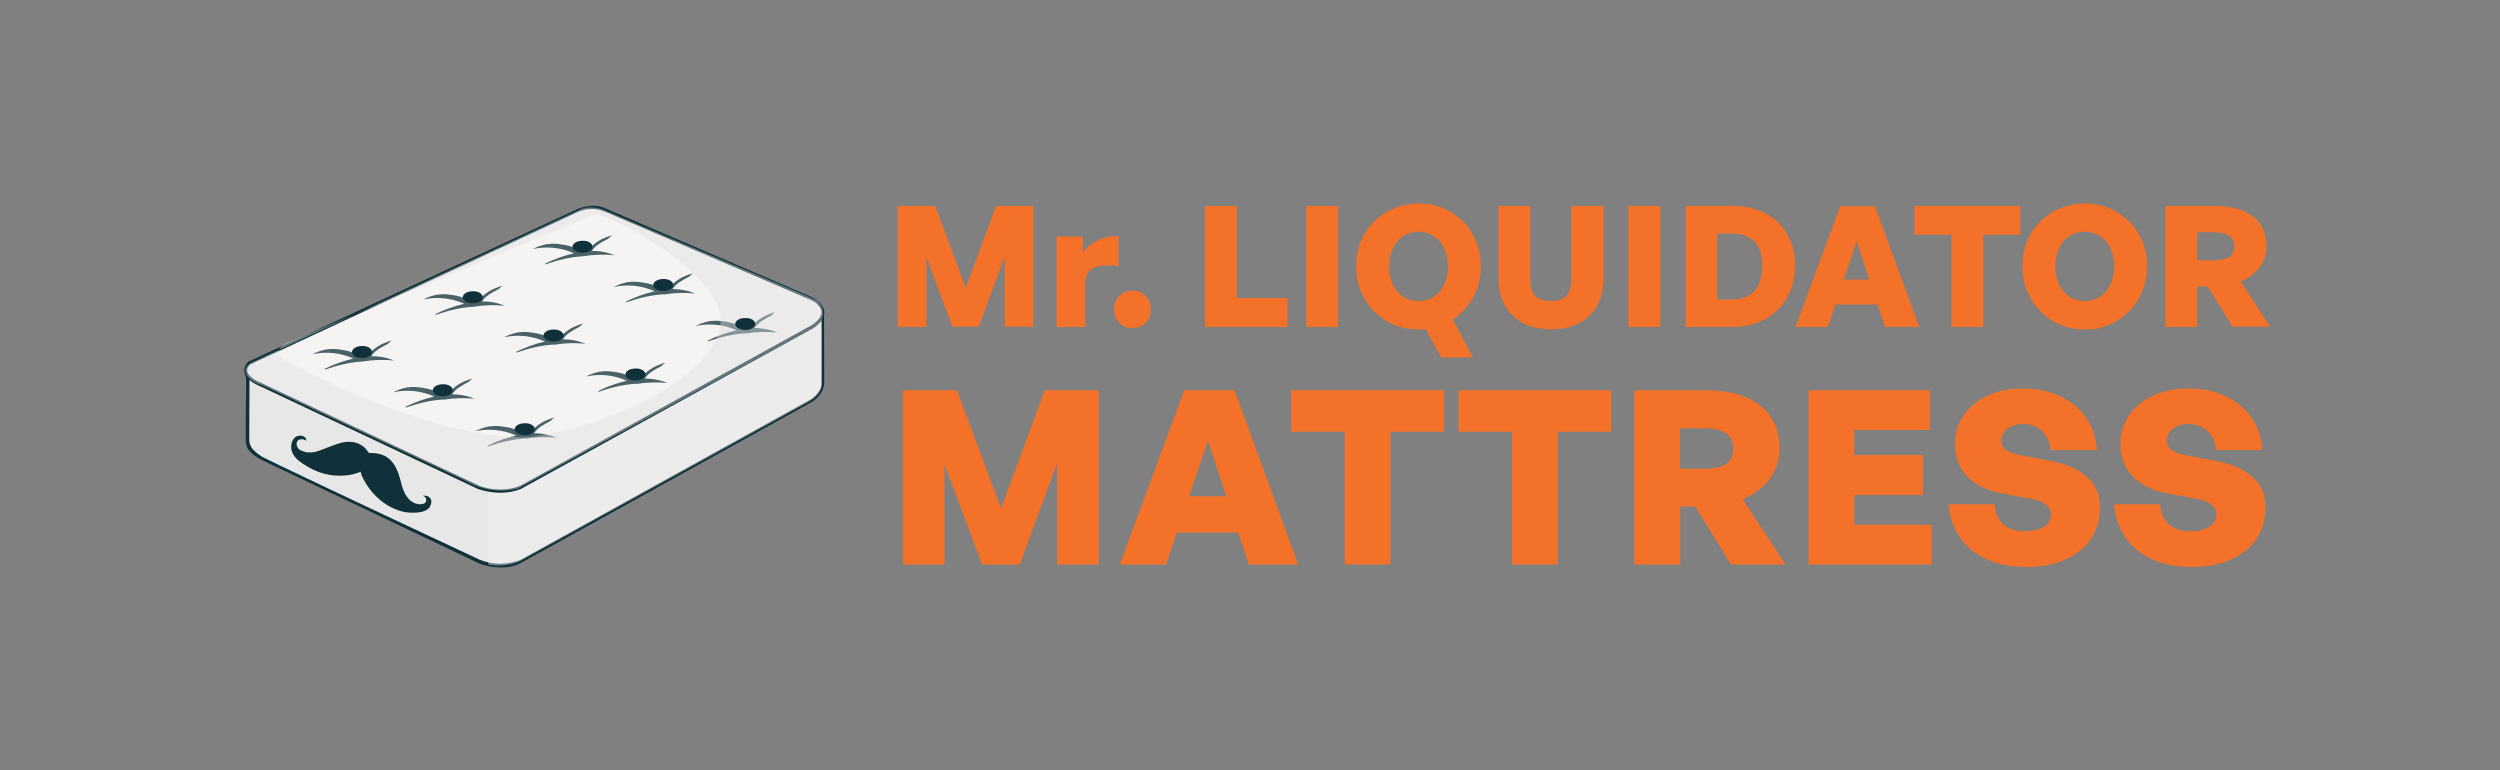 <svg xml:space="preserve" style="enable-background:new 0 0 1000 308.2;" viewBox="0 0 1000 308.2" y="0px" x="0px" xmlns:xlink="http://www.w3.org/1999/xlink" xmlns="http://www.w3.org/2000/svg" id="Layer_1" version="1.1">
<rect x="0" y="0" width="1000" height="308.2" fill="#808080" stroke="none"/>
<style type="text/css">
	.st0{fill:#FFFFFF;}
	.st1{fill:#10313A;}
	.st2{fill:#F1F2F2;}
	.st3{fill:#F37128;}
	.st4{fill:#E7E7E7;}
	.st5{opacity:0.4;fill:#F5F4F3;}
	.st6{fill:#F5F4F3;}
	.st7{fill:#496268;}
	.st8{opacity:0.4;fill:#DFDFDF;}
	.st9{fill:#815834;}
	.st10{fill:#5B3616;}
	.st11{fill:#B77C49;}
	.st12{opacity:0.5;}
</style>
<g>
	<g>
		<path d="M381,130.8l-10.4-27.9v27.9h-11.5V82.4h15l12.2,32.8l12.1-32.8h15v48.3h-11.5v-28.2l-10.4,28.2H381z" class="st3"></path>
		<path d="M434.1,114.1v16.7h-11.5V94.6h10.6v6.4c1.4-2.1,3.4-3.7,6-4.9c2.6-1.2,5.4-1.7,8.2-1.7v12
			c-2.7-0.3-5-0.3-7-0.1c-2,0.2-3.5,0.9-4.6,2.1C434.7,109.4,434.1,111.4,434.1,114.1z" class="st3"></path>
		<path d="M460.3,123.8c0,2.2-0.7,3.9-2,5.3s-3.1,2.1-5.3,2.1c-2.2,0-3.9-0.7-5.3-2.1c-1.4-1.4-2.1-3.1-2.1-5.3
			c0-2.2,0.7-4,2.1-5.4c1.4-1.4,3.1-2.1,5.3-2.1c2.2,0,3.9,0.7,5.3,2.1C459.6,119.8,460.3,121.6,460.3,123.8z" class="st3"></path>
		<path d="M515.1,130.8H482V82.4h12.7v36.8h20.3V130.8z" class="st3"></path>
		<path d="M535.2,130.8h-12.7V82.4h12.7V130.8z" class="st3"></path>
		<path d="M567.4,131.8c-3.5,0-6.8-0.6-9.8-1.9c-3-1.2-5.6-3-7.9-5.3c-2.3-2.3-4-4.9-5.3-8c-1.3-3.1-1.9-6.5-1.9-10.1
			s0.6-7,1.9-10.1c1.3-3.1,3.1-5.7,5.3-7.9c2.3-2.2,4.9-4,7.9-5.2c3-1.2,6.3-1.9,9.8-1.9c3.5,0,6.8,0.6,9.8,1.9c3,1.2,5.7,3,7.9,5.2
			c2.3,2.2,4,4.9,5.3,7.9c1.3,3.1,1.9,6.4,1.9,10.1s-0.6,7.1-1.9,10.1c-1.3,3.1-3.1,5.7-5.3,8c-2.3,2.3-4.9,4-7.9,5.3
			C574.1,131.2,570.9,131.8,567.4,131.8z M567.4,120.4c1.9,0,3.6-0.4,5-1.1c1.5-0.7,2.7-1.7,3.7-3c1-1.3,1.8-2.8,2.3-4.4
			c0.5-1.7,0.8-3.5,0.8-5.4c0-1.9-0.3-3.7-0.8-5.3c-0.5-1.7-1.3-3.1-2.3-4.4c-1-1.3-2.3-2.2-3.7-3c-1.5-0.7-3.2-1.1-5-1.1
			c-1.9,0-3.6,0.4-5,1.1c-1.5,0.7-2.7,1.7-3.7,3c-1,1.3-1.8,2.7-2.3,4.4c-0.5,1.7-0.8,3.4-0.8,5.3c0,1.9,0.3,3.7,0.8,5.4
			c0.5,1.7,1.3,3.2,2.3,4.4c1,1.3,2.3,2.3,3.7,3C563.8,120,565.5,120.4,567.4,120.4z M577.8,121.5l11.4,21.5h-12.7l-10-18.2
			L577.8,121.5z" class="st3"></path>
		<path d="M641.4,82.4v29.1c0,3.9-0.8,7.4-2.4,10.4c-1.6,3.1-3.9,5.5-7.1,7.2c-3.1,1.7-6.9,2.6-11.5,2.6
			c-4.6,0-8.4-0.9-11.5-2.6c-3.1-1.8-5.5-4.2-7.1-7.2c-1.6-3.1-2.4-6.5-2.4-10.4V82.4h12.7v29.3c0,1.7,0.2,3.2,0.7,4.5
			c0.5,1.3,1.3,2.4,2.5,3.1c1.2,0.7,2.9,1.1,5,1.1c2.2,0,3.8-0.4,5-1.1c1.2-0.7,2-1.8,2.5-3.1c0.5-1.3,0.7-2.8,0.7-4.5V82.4H641.4z" class="st3"></path>
		<path d="M664.1,130.8h-12.7V82.4h12.7V130.8z" class="st3"></path>
		<path d="M693.1,130.8h-18.8V82.4h18.8c5.1,0,9.5,1,13.3,3c3.7,2,6.6,4.8,8.6,8.4c2,3.6,3,7.7,3,12.5
			c0,4.7-1,8.9-3.1,12.6c-2.1,3.7-5,6.6-8.7,8.7C702.4,129.7,698,130.8,693.1,130.8z M686.9,93.4v26.4h5.4c2.8,0,5.2-0.5,7-1.5
			c1.9-1,3.3-2.5,4.2-4.5c0.9-2,1.4-4.5,1.4-7.5c0-2.9-0.5-5.3-1.4-7.2c-0.9-1.9-2.3-3.3-4.2-4.3c-1.9-1-4.2-1.4-7-1.4H686.9z" class="st3"></path>
		<path d="M754,130.8l-11.3-34.3l-11.6,34.3h-12.9l17.9-48.3h13.9l17.7,48.3H754z M732.4,111.8h20.5l3.3,10H729
			L732.4,111.8z" class="st3"></path>
		<path d="M793.3,130.8h-12.7V93.9h-14.8V82.4h42.3v11.5h-14.8V130.8z" class="st3"></path>
		<path d="M833.9,131.8c-3.5,0-6.8-0.6-9.8-1.9c-3-1.2-5.6-3-7.9-5.3c-2.3-2.3-4-4.9-5.3-8c-1.3-3.1-1.9-6.5-1.9-10.1
			s0.6-7,1.9-10.1c1.3-3.1,3.1-5.7,5.3-7.9c2.3-2.2,4.9-4,7.9-5.2c3-1.2,6.3-1.9,9.8-1.9c3.5,0,6.8,0.6,9.8,1.9c3,1.2,5.7,3,7.9,5.2
			c2.3,2.2,4,4.9,5.3,7.9c1.3,3.1,1.9,6.4,1.9,10.1s-0.6,7.1-1.9,10.1c-1.3,3.1-3.1,5.7-5.3,8c-2.3,2.3-4.9,4-7.9,5.3
			C840.7,131.2,837.4,131.8,833.9,131.8z M833.9,120.4c1.9,0,3.6-0.4,5-1.1c1.5-0.7,2.7-1.7,3.7-3c1-1.3,1.8-2.8,2.3-4.4
			c0.5-1.7,0.8-3.5,0.8-5.4c0-1.9-0.3-3.7-0.8-5.3c-0.5-1.7-1.3-3.1-2.3-4.4c-1-1.3-2.3-2.2-3.7-3c-1.5-0.7-3.2-1.1-5-1.1
			c-1.9,0-3.6,0.4-5,1.1c-1.5,0.7-2.7,1.7-3.7,3c-1,1.3-1.8,2.7-2.3,4.4c-0.5,1.7-0.8,3.4-0.8,5.3c0,1.9,0.3,3.7,0.8,5.4
			c0.5,1.7,1.3,3.2,2.3,4.4c1,1.3,2.3,2.3,3.7,3C830.4,120,832.1,120.4,833.9,120.4z" class="st3"></path>
		<path d="M878.9,130.8h-12.7V82.4H886c6.6,0,11.6,1.4,15.2,4.2c3.6,2.8,5.4,6.8,5.4,11.9c0,3.1-0.9,5.9-2.7,8.3
			c-1.8,2.4-4.3,4.4-7.6,5.8l11.8,18.1H893l-9.9-16.1h-4.2V130.8z M878.9,92.9v11.2h6.5c2.8,0,4.9-0.4,6.3-1.3c1.3-0.9,2-2.3,2-4.2
			c0-1.9-0.7-3.4-2-4.3c-1.3-0.9-3.4-1.4-6.3-1.4H878.9z" class="st3"></path>
		<path d="M392.8,225.8l-15-40.2v40.2h-16.6v-69.7h21.6l17.6,47.3l17.5-47.3h21.6v69.7h-16.6v-40.7l-15,40.7H392.8z" class="st3"></path>
		<path d="M499.5,225.8l-16.3-49.5l-16.8,49.5h-18.5l25.8-69.7h20.1l25.5,69.7H499.5z M468.3,198.5h29.6l4.8,14.5h-39.2
			L468.3,198.5z" class="st3"></path>
		<path d="M556.2,225.8h-18.3v-53.1h-21.4v-16.6h61.1v16.6h-21.4V225.8z" class="st3"></path>
		<path d="M623.1,225.8h-18.3v-53.1h-21.4v-16.6h61.1v16.6h-21.4V225.8z" class="st3"></path>
		<path d="M672,225.8h-18.3v-69.7h28.5c9.4,0,16.7,2,21.9,6.1c5.1,4,7.7,9.8,7.7,17.2c0,4.5-1.3,8.5-3.8,12
			c-2.6,3.5-6.2,6.3-10.9,8.3l17.1,26.1h-21.8l-14.3-23.2h-6V225.8z M672,171.3v16.2h9.4c4.1,0,7.1-0.6,9-1.9
			c1.9-1.3,2.9-3.3,2.9-6.1c0-2.8-1-4.8-2.9-6.2c-1.9-1.3-5-2-9-2H672z" class="st3"></path>
		<path d="M772.7,209.9v15.9h-49.3v-69.7H772v15.9h-30.3v10h27.5V198h-27.5v11.9H772.7z" class="st3"></path>
		<path d="M840,203c0,4.8-1.2,9-3.6,12.5c-2.4,3.6-5.8,6.3-10.2,8.3c-4.4,2-9.6,3-15.7,3c-6,0-11.3-1-15.8-3.1
			c-4.5-2-8.1-4.9-10.7-8.7c-2.6-3.8-4.2-8.2-4.6-13.3h18.5c0.1,3.3,1.2,5.9,3.3,7.9c2.1,1.9,5,2.9,8.8,2.9c2.1,0,4-0.3,5.5-0.8
			c1.6-0.5,2.8-1.3,3.6-2.3c0.9-1,1.3-2.3,1.3-3.7c0-1.5-0.7-2.8-2-3.8c-1.3-1.1-3-1.8-5.1-2.2l-12.7-2.4c-2.8-0.5-5.3-1.3-7.6-2.4
			c-2.3-1.1-4.2-2.5-5.9-4.1c-1.7-1.7-2.9-3.6-3.8-5.8c-0.9-2.2-1.3-4.7-1.3-7.5c0-4.3,1.2-8.2,3.5-11.5c2.3-3.3,5.5-5.9,9.6-7.8
			c4.1-1.9,8.7-2.8,14-2.8c5.6,0,10.5,1,14.8,3c4.3,2,7.8,4.8,10.4,8.5c2.6,3.7,4.1,8,4.4,13.1h-18.5c-0.1-2.1-0.7-4-1.7-5.5
			c-1-1.6-2.2-2.7-3.8-3.6c-1.6-0.8-3.4-1.3-5.4-1.3c-1.8,0-3.4,0.3-4.7,0.9c-1.3,0.6-2.3,1.4-3,2.4c-0.7,1-1.1,2.2-1.1,3.4
			c0,1,0.3,1.9,0.9,2.7c0.6,0.7,1.4,1.4,2.5,1.8c1,0.5,2.2,0.9,3.4,1.1l13.5,2.6c6.2,1.2,10.9,3.4,14.2,6.5
			C838.4,193.9,840,198,840,203z" class="st3"></path>
		<path d="M906.2,203c0,4.8-1.2,9-3.6,12.5c-2.4,3.6-5.8,6.3-10.2,8.3c-4.4,2-9.6,3-15.7,3c-6,0-11.3-1-15.8-3.1
			c-4.5-2-8.1-4.9-10.7-8.7c-2.6-3.8-4.2-8.2-4.6-13.3h18.5c0.1,3.3,1.2,5.9,3.3,7.9c2.1,1.9,5,2.9,8.8,2.9c2.1,0,4-0.3,5.5-0.8
			c1.6-0.5,2.8-1.3,3.6-2.3c0.9-1,1.3-2.3,1.3-3.7c0-1.5-0.7-2.8-2-3.8c-1.3-1.1-3-1.8-5.1-2.2l-12.7-2.4c-2.8-0.5-5.3-1.3-7.6-2.4
			c-2.3-1.1-4.2-2.5-5.9-4.1c-1.7-1.7-2.9-3.6-3.8-5.8c-0.9-2.2-1.3-4.7-1.3-7.5c0-4.3,1.2-8.2,3.5-11.5c2.3-3.3,5.5-5.9,9.6-7.8
			c4.1-1.9,8.7-2.8,14-2.8c5.6,0,10.5,1,14.8,3c4.3,2,7.8,4.8,10.4,8.5c2.6,3.7,4.1,8,4.4,13.1h-18.5c-0.1-2.1-0.7-4-1.7-5.5
			c-1-1.6-2.2-2.7-3.8-3.6c-1.6-0.8-3.4-1.3-5.4-1.3c-1.8,0-3.4,0.3-4.7,0.9c-1.3,0.6-2.3,1.4-3,2.4c-0.7,1-1.1,2.2-1.1,3.4
			c0,1,0.3,1.9,0.9,2.7c0.6,0.7,1.4,1.4,2.5,1.8c1,0.5,2.2,0.9,3.4,1.1l13.5,2.6c6.2,1.2,10.9,3.4,14.2,6.5
			C904.6,193.9,906.2,198,906.2,203z" class="st3"></path>
	</g>
</g>
<g>
	<path d="M328.7,154.5c0.1-0.5,0.1-1,0-1.5v-26.8l-32.4,7.5l-56.1-28c-1.2-0.3-2.4-0.5-3.7-0.4c-1.3,0-2.7,0.2-4,0.5
		l-73.3,36.9l-49.4,4.9l-11.6,4.2c0.1,7.9,0.2,15.8,0.3,23.7c0,0.3,0,0.6,0,1c0.2,0.9,0.6,2,1.4,3.2c1.6,2.5,3.9,3.7,4.9,4.1
		l86.3,40.9c0.1,0,8.5,3.7,16.7,0l114.8-63.5C322.8,161.1,328,158.5,328.7,154.5z" class="st4"></path>
	<path d="M200.4,227c-4.9,0-8.7-1.6-8.9-1.7c-28.7-13.7-57.4-27.3-86.2-41c0,0-1.7-0.7-3.5-2.1c-2.3-1.7-2.9-3-3.1-3.6
		c-0.3-0.9-0.4-1.8-0.4-2.3v-26c0-0.4,0.2-0.7,0.5-0.8l11.6-2.8l49.4-4.9l73.1-36.8c1.6-0.3,2.8-0.5,4.1-0.5l0.4,0
		c1,0,2.1,0.1,3.4,0.4l56,28l32.2-7.5c0.2,0,0.3,0.1,0.4,0.2c0.1,0.1,0.2,0.3,0.2,0.5c0,8.8,0.1,17.7,0.1,26.5
		c0,0.8-0.1,1.5-0.2,1.9c-0.9,4.4-5.4,6.7-6.2,7.1c0,0,0,0,0,0l-114.8,63.5C206.1,226.4,203.4,227,200.4,227z M99.7,176.1
		c0.1,1.7,0.8,2.8,1.2,3.3c0.1,0.1,0.2,0.2,0.3,0.4c1.4,1.5,3.3,2.7,3.6,2.9c1.7,1,37.7,18.1,87.1,41.2c0.1,0,0.2,0.1,0.3,0.1
		c1.7,0.7,4.5,1.5,8.2,1.5c3.5-0.1,6.2-1,7.9-1.6l114.8-63.5c1.5-0.7,2.5-1.6,3.1-2.2c0.7-0.7,1.8-1.9,2.2-3.6
		c0.1-0.6,0.2-1,0.2-1.4l0-26.1l-31.8,7.4c-0.1,0-0.2,0-0.2,0l-56-28c-1.1-0.2-2.1-0.4-3.1-0.4l-0.4,0c-1.2,0-2.5,0.2-3.9,0.5
		L160,143.4l-49.5,4.9c-3.6,0.9-7.2,1.9-10.7,2.8C99.8,159.4,99.7,167.8,99.7,176.1z" class="st1"></path>
	<path d="M328.7,153v-26.8l-32.4,7.5l-56.2-28c-1.2-0.3-2.4-0.5-3.7-0.4c-1.3,0-2.7,0.2-4,0.5l-37.1,22.4v97.6
		c3.2,0.6,7.8,0.8,12.4-1.2l115.1-63.5c0,0,5.2-2.6,5.9-6.6C328.8,154,328.8,153.5,328.7,153z" class="st5"></path>
	<path d="M208.2,194.9l115.1-63.3c0,0,11.1-5.1,2.9-11.5l-85.6-36.7c-1.2-0.3-2.4-0.4-3.7-0.4c-1.3,0-2.7,0.2-4,0.4
		L99.7,145.2c-2,2.1-3.1,5.5,5.2,8.9l86.5,40.8C191.5,195,199.9,198.3,208.2,194.9z" class="st6"></path>
	<path d="M200.1,197.1L200.1,197.1c-4.9,0-8.7-1.5-8.9-1.5l-86.5-40.8c-4.3-1.8-6.6-3.7-7-6c-0.1-1,0-2.4,1.6-4.1
		c0.1-0.1,0.1-0.1,0.2-0.1l131.1-60.8c1.6-0.7,3.3-1.2,5.1-1.4c0.4,0,0.8-0.1,1.2-0.1h0.4l0,0c1.6,0,3.2,0.3,4.7,1l82.9,35.6
		c1.4,0.6,2.7,1.5,3.6,2.8c0.9,1.2,1.3,2.5,1.2,3.7c-0.4,4.2-6,6.8-6.3,6.9l-115.1,63.3C205.8,196.6,203.1,197.1,200.1,197.1z
		 M100,145.8c-0.9,0.9-1.2,1.8-1.1,2.7c0.2,1.2,1.4,3,6.3,5l86.5,40.8c0.1,0.1,3.8,1.5,8.5,1.5l0,0c2.8,0,5.5-0.5,7.9-1.5L323,131
		c1.5-0.7,5.3-3,5.6-5.8c0.1-0.9-0.3-1.9-1.1-2.9c-0.8-1-1.8-1.7-2.9-2.2l-83-35.6c-1-0.4-2.1-0.7-3.3-0.8c-0.4,0-0.7-0.1-1.1-0.1
		l-0.4,0c-0.2,0-0.4,0-0.6,0c-1.9,0.1-3.8,0.6-5.5,1.4L100,145.8z" class="st1"></path>
	<g>
		<g>
			<path d="M145.1,144.6c4.1-0.7,8.5-0.8,12.5-0.4c-2.9-1.2-6-1.8-9.1-1.7c0.4-0.5,0.7-0.9,1.1-1.4c1-1,2.3-1.8,3.6-2.5
				c0.6-0.3,1.2-0.7,1.9-1c0.5-0.5,1-1,1.6-1.4c-0.4,0.1-0.7,0.2-1.1,0.3c-1.3,0.5-2.7,1-3.9,1.7c-1.7,1-3.7,2.5-4.6,4.3
				c-1.2,0.1-2.3,0.2-3.4,0.4c-1.5-2.3-6.2-2.9-8.6-3.2c-1.6-0.2-3.2-0.1-4.8,0.1c-1.8,0.4-3.7,1-5.3,1.9c5.5-1.2,11.2-0.6,16.4,1.7
				c-4,0.9-7.9,2.4-11.3,4c-0.2,0.1-0.3,0.5,0,0.4c5-1.7,9.7-2.9,15-3.2C145,144.6,145,144.6,145.1,144.6z" class="st7"></path>
			<path d="M177.4,159.9c4.1-0.7,8.5-0.8,12.5-0.4c-2.9-1.2-6-1.8-9.1-1.8c0.4-0.5,0.8-0.9,1.2-1.4
				c1-1.1,2.3-1.8,3.5-2.5c0.6-0.3,1.2-0.7,1.9-1c0.5-0.5,1-1,1.6-1.4c-0.4,0.1-0.7,0.2-1.1,0.3c-1.3,0.5-2.7,1-3.9,1.7
				c-1.7,1-3.7,2.5-4.6,4.3c-1.1,0.1-2.3,0.2-3.4,0.4c-1.5-2.3-6.2-2.9-8.6-3.2c-1.6-0.2-3.2-0.1-4.8,0.1c-1.8,0.4-3.6,1-5.3,1.9
				c5.5-1.2,11.2-0.6,16.4,1.7c-4,0.9-7.9,2.4-11.3,4c-0.2,0.1-0.3,0.5,0,0.4c5-1.7,9.7-2.9,15-3.2
				C177.3,159.9,177.3,159.9,177.4,159.9z" class="st7"></path>
			<path d="M210.2,175.5c4.1-0.7,8.5-0.8,12.5-0.4c-2.9-1.2-6-1.8-9.1-1.8c0.4-0.5,0.7-0.9,1.2-1.4
				c1-1.1,2.3-1.8,3.5-2.5c0.6-0.3,1.2-0.6,1.9-1c0.5-0.5,1-1,1.6-1.4c-0.4,0.1-0.7,0.2-1.1,0.3c-1.3,0.5-2.7,1-3.9,1.7
				c-1.7,1-3.7,2.5-4.6,4.3c-1.1,0.1-2.3,0.2-3.4,0.4c-1.5-2.3-6.2-2.9-8.6-3.2c-1.6-0.2-3.2-0.1-4.8,0.1c-1.8,0.4-3.7,1-5.3,1.9
				c5.5-1.2,11.2-0.6,16.4,1.7c-4,0.9-7.9,2.3-11.3,4c-0.2,0.1-0.3,0.5,0,0.4c5-1.7,9.7-2.9,15-3.2
				C210.1,175.5,210.1,175.5,210.2,175.5z" class="st7"></path>
			<path d="M189.4,122.7c4.1-0.7,8.5-0.8,12.5-0.4c-2.9-1.2-6-1.8-9.1-1.7c0.4-0.5,0.7-0.9,1.1-1.4c1-1,2.3-1.8,3.6-2.5
				c0.6-0.3,1.2-0.7,1.9-1c0.5-0.5,1-1,1.6-1.4c-0.4,0.1-0.7,0.2-1.1,0.3c-1.3,0.5-2.7,1-3.9,1.7c-1.7,1-3.7,2.5-4.6,4.3
				c-1.2,0.1-2.3,0.2-3.4,0.4c-1.5-2.3-6.2-2.9-8.6-3.2c-1.6-0.2-3.2-0.1-4.8,0.1c-1.8,0.4-3.7,1-5.3,1.9c5.5-1.2,11.2-0.6,16.4,1.7
				c-4,0.9-7.9,2.4-11.3,4c-0.2,0.1-0.3,0.5,0,0.4c5-1.7,9.7-2.9,15-3.2C189.3,122.7,189.3,122.7,189.4,122.7z" class="st7"></path>
			<path d="M221.7,137.9c4.1-0.7,8.5-0.8,12.5-0.4c-2.9-1.2-6-1.8-9.1-1.8c0.4-0.5,0.8-0.9,1.2-1.4
				c1-1.1,2.3-1.8,3.5-2.5c0.6-0.3,1.2-0.7,1.9-1c0.5-0.5,1-1,1.6-1.4c-0.4,0.1-0.7,0.2-1.1,0.3c-1.3,0.5-2.7,1-3.9,1.7
				c-1.7,1-3.7,2.5-4.6,4.3c-1.1,0.1-2.3,0.2-3.4,0.4c-1.5-2.3-6.2-2.9-8.6-3.2c-1.6-0.2-3.2-0.1-4.8,0.1c-1.8,0.4-3.6,1-5.3,1.9
				c5.5-1.2,11.2-0.6,16.4,1.7c-4,0.9-7.9,2.4-11.3,4c-0.2,0.1-0.3,0.5,0,0.4c5-1.7,9.7-2.9,15-3.2
				C221.6,137.9,221.6,137.9,221.7,137.9z" class="st7"></path>
			<path d="M254.5,153.6c4.1-0.7,8.5-0.8,12.5-0.4c-2.9-1.2-6-1.8-9.1-1.8c0.4-0.5,0.7-0.9,1.2-1.4
				c1-1.1,2.3-1.8,3.5-2.5c0.6-0.3,1.2-0.6,1.9-1c0.5-0.5,1-1,1.6-1.4c-0.4,0.1-0.7,0.2-1.1,0.3c-1.3,0.5-2.7,1-3.9,1.7
				c-1.7,1-3.7,2.5-4.6,4.3c-1.1,0.1-2.3,0.2-3.4,0.4c-1.5-2.3-6.2-2.9-8.6-3.2c-1.6-0.2-3.2-0.1-4.8,0.1c-1.8,0.4-3.7,1-5.3,1.9
				c5.5-1.2,11.2-0.6,16.4,1.7c-4,0.9-7.9,2.3-11.3,4c-0.2,0.1-0.3,0.5,0,0.4c5-1.7,9.7-2.9,15-3.2
				C254.4,153.6,254.4,153.6,254.5,153.6z" class="st7"></path>
			<path d="M233.3,102.5c4.1-0.7,8.5-0.8,12.5-0.4c-2.9-1.2-6-1.8-9.1-1.7c0.4-0.5,0.7-0.9,1.1-1.4c1-1,2.3-1.8,3.6-2.5
				c0.6-0.3,1.2-0.7,1.9-1c0.5-0.5,1-1,1.6-1.4c-0.4,0.1-0.7,0.2-1.1,0.3c-1.3,0.5-2.7,1-3.9,1.7c-1.7,1-3.7,2.5-4.6,4.3
				c-1.2,0.1-2.3,0.2-3.4,0.4c-1.5-2.3-6.2-2.9-8.6-3.2c-1.6-0.2-3.2-0.1-4.8,0.1c-1.8,0.4-3.7,1-5.3,1.9c5.5-1.2,11.2-0.6,16.4,1.7
				c-4,0.9-7.9,2.4-11.3,4c-0.2,0.1-0.3,0.5,0,0.4c5-1.7,9.7-2.9,15-3.2C233.2,102.5,233.3,102.5,233.3,102.5z" class="st7"></path>
			<path d="M265.6,117.8c4.1-0.7,8.5-0.8,12.5-0.4c-2.9-1.2-6-1.8-9.1-1.8c0.4-0.5,0.8-0.9,1.2-1.4
				c1-1.1,2.3-1.8,3.5-2.5c0.6-0.3,1.2-0.7,1.9-1c0.5-0.5,1-1,1.6-1.4c-0.4,0.1-0.7,0.2-1.1,0.3c-1.3,0.5-2.7,1-3.9,1.7
				c-1.7,1-3.7,2.5-4.6,4.3c-1.1,0.1-2.3,0.2-3.4,0.4c-1.5-2.3-6.2-2.9-8.6-3.2c-1.6-0.2-3.2-0.1-4.8,0.1c-1.8,0.4-3.6,1-5.3,1.9
				c5.5-1.2,11.2-0.6,16.4,1.7c-4,0.9-7.9,2.4-11.3,4c-0.2,0.1-0.3,0.5,0,0.4c5-1.7,9.7-2.9,15-3.2
				C265.5,117.8,265.5,117.8,265.6,117.8z" class="st7"></path>
			<path d="M298.4,133.4c4.1-0.7,8.5-0.8,12.5-0.4c-2.9-1.2-6-1.8-9.1-1.8c0.4-0.5,0.7-0.9,1.2-1.4
				c1-1.1,2.3-1.8,3.5-2.5c0.6-0.3,1.2-0.6,1.9-1c0.5-0.5,1-1,1.6-1.4c-0.4,0.1-0.7,0.2-1.1,0.3c-1.3,0.5-2.7,1-3.9,1.7
				c-1.7,1-3.7,2.5-4.6,4.3c-1.1,0.1-2.3,0.2-3.4,0.4c-1.5-2.3-6.2-2.9-8.6-3.2c-1.6-0.2-3.2-0.1-4.8,0.1c-1.8,0.4-3.7,1-5.3,1.9
				c5.5-1.2,11.2-0.6,16.4,1.7c-4,0.9-7.9,2.3-11.3,4c-0.2,0.1-0.3,0.5,0,0.4c5-1.7,9.7-2.9,15-3.2
				C298.3,133.4,298.3,133.4,298.4,133.4z" class="st7"></path>
		</g>
	</g>
	<path d="M327.1,120.2c-28.5-12.1-57-24.1-85.5-36.2c-1-0.4-2.7-1-4.7-1c-1.6-0.1-3,0.2-4,0.4
		c-44.1,20.6-88.3,41.1-132.4,61.7c-1.9,1.1-2.2,2.3-2.3,2.6c-0.4,2.2,2.1,5.2,6.8,6.4c26.9,12.7,53.9,25.3,80.8,38
		c2,1.2,5.1,2.8,9.3,3.6c5.1,1,9.4,0.4,11.9-0.2c39.1-21.2,78.2-42.5,117.4-63.7c2.8-1.1,4.6-3.5,4.8-6.2
		C329.3,122.6,327.5,120.6,327.1,120.2z M288.2,127.6c1.2,20.4-40.7,42.3-75.5,47.1c0,0-32,4.4-97.1-29.6c-0.6-0.3-4-2.2-4.1-4.3
		c0-2,2.3-3.3,2.3-3.3c41.5-17.3,83-34.6,124.5-51.9c5.4,1.8,12.5,4.7,20.1,9.5C265.6,99.8,287.4,113.5,288.2,127.6z" class="st8"></path>
	<path d="M172,202.6c-1.8,3.3-8.9,2.4-9.7,2.3c-7.3-1.3-14-6.8-17.6-14.6c-0.1-0.2-0.5-1.6-0.5-1.6
		c-3.5,1.6-8.4,1.9-12.1,1.3c-3.2-0.5-6.2-1.6-9-3.3c-2.5-1.5-5.2-3.1-6.3-6c-0.7-2-0.3-4.6,1.4-5.9c1.3-1,4.4-0.7,4.3,1.5
		c-1.3-0.9-2.9-0.7-3.5,0.1c-0.7,0.9-0.3,2.3,0.4,3.1c0.4,0.4,1,0.7,1.5,0.9c3.1,1.3,6.2,0.2,9.1-1c1.9-0.8,3.6-1.4,5.5-2
		c3.2-1.1,6.9-1,9.7,1.1c1.1,0.8,1.4,1.5,2.4,2.7c6.4-0.2,9.7,2.6,11.7,8c1.3,3.6,1.5,7.5,4.2,10.4c1.2,1.3,3,2.2,4.8,2.1
		c1.1-0.1,1.6-0.4,1.7-0.5c0.1-0.1,0.6-0.6,0.5-1.4c-0.1-0.7-0.6-1.3-1.4-1.5c0.2,0,1.8-0.3,2.7,0.7
		C173,199.8,172.5,201.7,172,202.6z" class="st1"></path>
	<g>
		<g>
			<path d="M148.8,140.8c0,1.4-1.8,2.4-4,2.4c-2.2,0-4-1.1-4-2.4c0-1.3,1.8-2.4,4-2.4
				C147,138.3,148.8,139.4,148.8,140.8z" class="st1"></path>
			<path d="M181.1,156.1c0,1.3-1.8,2.4-4,2.4c-2.2,0-4-1.1-4-2.4c0-1.3,1.8-2.4,4-2.4
				C179.3,153.6,181.1,154.7,181.1,156.1z" class="st1"></path>
			<path d="M213.9,171.7c0,1.3-1.8,2.4-4,2.4c-2.2,0-4-1.1-4-2.4c0-1.4,1.8-2.4,4-2.4
				C212.1,169.2,213.9,170.3,213.9,171.7z" class="st1"></path>
			<path d="M193.1,118.9c0,1.4-1.8,2.4-4,2.4c-2.2,0-4-1.1-4-2.4c0-1.3,1.8-2.4,4-2.4
				C191.3,116.4,193.1,117.5,193.1,118.9z" class="st1"></path>
			<path d="M225.4,134.2c0,1.3-1.8,2.4-4,2.4c-2.2,0-4-1.1-4-2.4c0-1.3,1.8-2.4,4-2.4
				C223.6,131.7,225.4,132.8,225.4,134.2z" class="st1"></path>
			<path d="M258.2,149.8c0,1.3-1.8,2.4-4,2.4c-2.2,0-4-1.1-4-2.4c0-1.4,1.8-2.4,4-2.4
				C256.4,147.3,258.2,148.4,258.2,149.8z" class="st1"></path>
			<path d="M237,98.7c0,1.4-1.8,2.4-4,2.4c-2.2,0-4-1.1-4-2.4c0-1.3,1.8-2.4,4-2.4C235.2,96.2,237,97.3,237,98.7z" class="st1"></path>
			<path d="M269.3,114c0,1.3-1.8,2.4-4,2.4c-2.2,0-4-1.1-4-2.4c0-1.3,1.8-2.4,4-2.4C267.5,111.5,269.3,112.6,269.3,114z" class="st1"></path>
			<path d="M302.1,129.6c0,1.3-1.8,2.4-4,2.4c-2.2,0-4-1.1-4-2.4c0-1.4,1.8-2.4,4-2.4
				C300.3,127.1,302.1,128.2,302.1,129.6z" class="st1"></path>
		</g>
	</g>
</g>
</svg>
